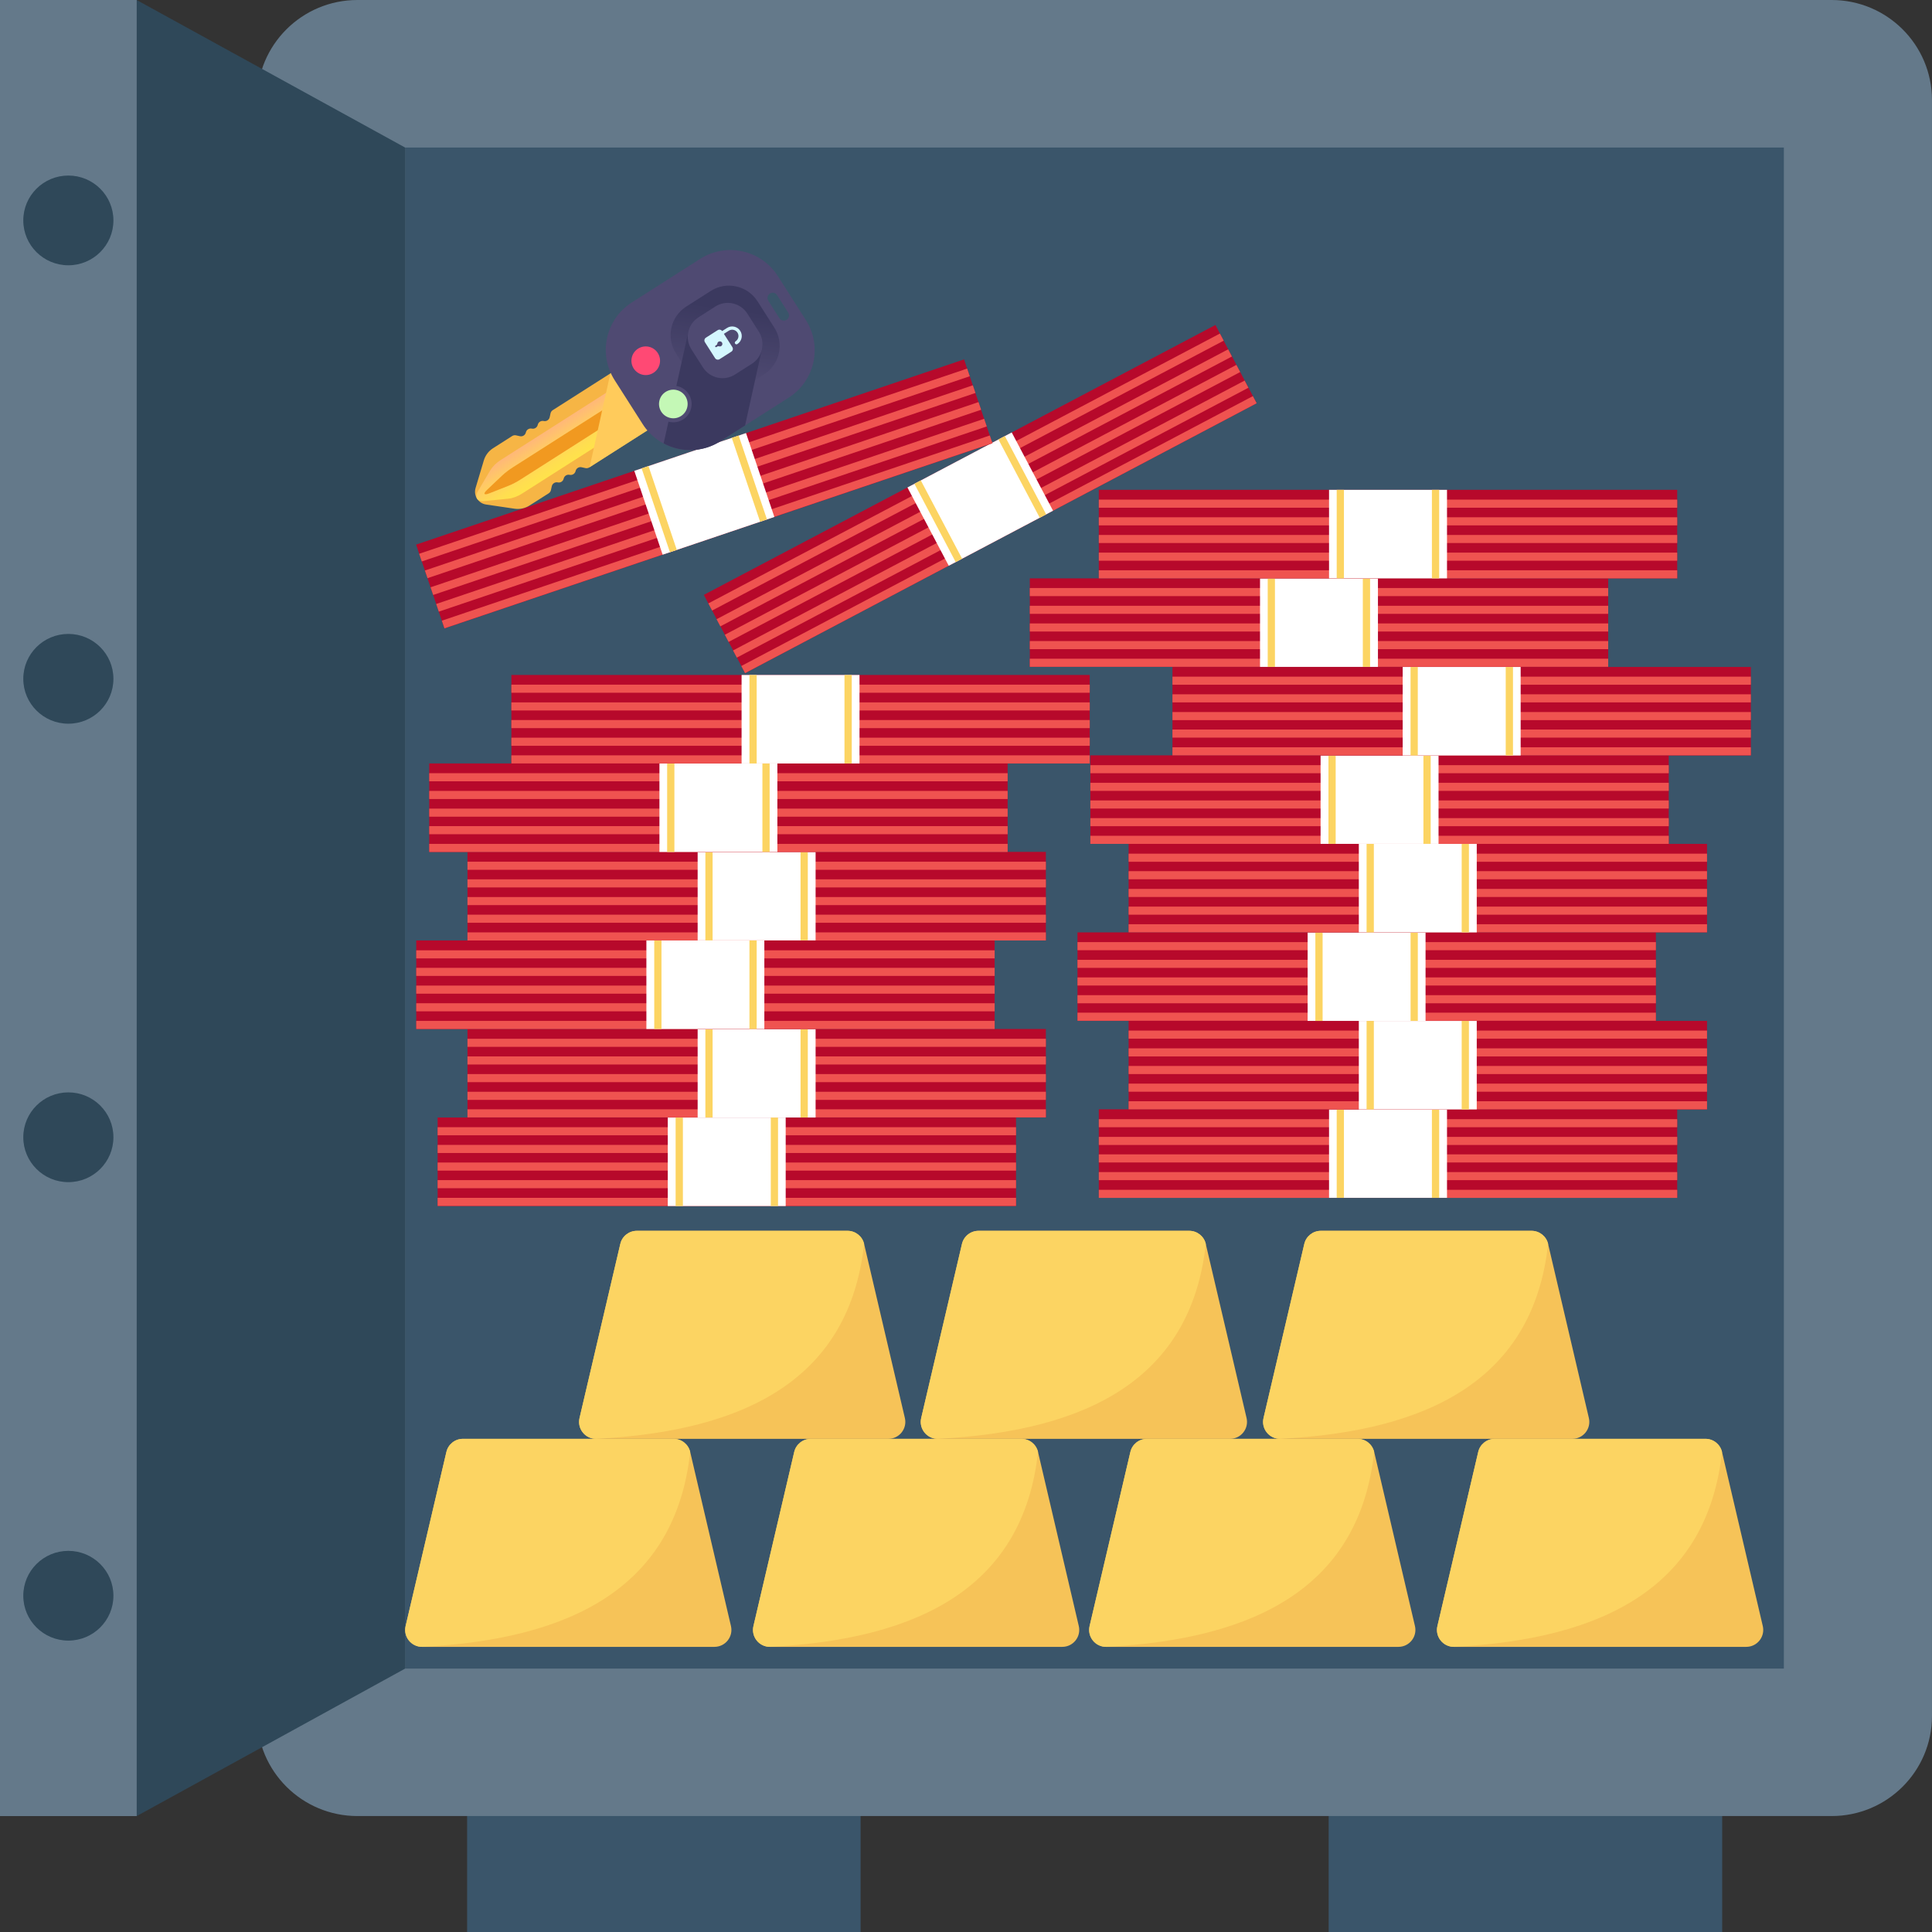 <svg width="58" height="58" viewBox="0 0 58 58" fill="none" xmlns="http://www.w3.org/2000/svg">
<rect x="0" y="0" width="58" height="58" fill="#333333" stroke="none"/>
<path d="M25.836 53.124H14.023V58H25.836V53.124Z" fill="#3A556A"/>
<path d="M51.701 53.124H39.888V58H51.701V53.124Z" fill="#3A556A"/>
<path d="M54.986 0H10.731C9.067 0 7.718 1.344 7.718 3.002V51.517C7.718 53.175 9.067 54.519 10.731 54.519H54.986C56.65 54.519 57.999 53.175 57.999 51.517V3.002C57.999 1.344 56.651 0 54.986 0Z" fill="#64798A"/>
<path d="M53.553 4.429H12.161V50.092H53.553V4.429Z" fill="#3A556A"/>
<path d="M4.104 0.001H0V54.52H4.104L12.163 50.092V4.43L4.104 0.001Z" fill="#2F4859"/>
<path d="M4.104 0H0V54.52H4.104V0Z" fill="#64798A"/>
<path d="M2.052 7.964C2.799 7.964 3.405 7.361 3.405 6.617C3.405 5.873 2.799 5.27 2.052 5.27C1.305 5.27 0.699 5.873 0.699 6.617C0.699 7.361 1.305 7.964 2.052 7.964Z" fill="#2F4859"/>
<path d="M2.052 21.726C2.799 21.726 3.405 21.123 3.405 20.379C3.405 19.634 2.799 19.031 2.052 19.031C1.305 19.031 0.699 19.634 0.699 20.379C0.699 21.123 1.305 21.726 2.052 21.726Z" fill="#2F4859"/>
<path d="M2.052 35.489C2.799 35.489 3.405 34.885 3.405 34.141C3.405 33.397 2.799 32.794 2.052 32.794C1.305 32.794 0.699 33.397 0.699 34.141C0.699 34.885 1.305 35.489 2.052 35.489Z" fill="#2F4859"/>
<path d="M2.052 49.252C2.799 49.252 3.405 48.649 3.405 47.905C3.405 47.161 2.799 46.558 2.052 46.558C1.305 46.558 0.699 47.161 0.699 47.905C0.699 48.649 1.305 49.252 2.052 49.252Z" fill="#2F4859"/>
<path d="M30.502 33.549H13.138V36.206H30.502V33.549Z" fill="#B7092B"/>
<path d="M30.502 35.96H13.138V36.203H30.502V35.96Z" fill="#EF5350"/>
<path d="M30.502 35.428H13.138V35.671H30.502V35.428Z" fill="#EF5350"/>
<path d="M30.502 34.9H13.138V35.143H30.502V34.9Z" fill="#EF5350"/>
<path d="M30.502 34.371H13.138V34.614H30.502V34.371Z" fill="#EF5350"/>
<path d="M30.502 33.839H13.138V34.082H30.502V33.839Z" fill="#EF5350"/>
<path d="M23.587 33.549H20.047V36.206H23.587V33.549Z" fill="white"/>
<path d="M20.501 33.549H20.283V36.206H20.501V33.549Z" fill="#FCD462"/>
<path d="M23.357 33.549H23.14V36.206H23.357V33.549Z" fill="#FCD462"/>
<path d="M31.398 30.891H14.034V33.548H31.398V30.891Z" fill="#B7092B"/>
<path d="M31.398 33.302H14.034V33.545H31.398V33.302Z" fill="#EF5350"/>
<path d="M31.398 32.776H14.034V33.019H31.398V32.776Z" fill="#EF5350"/>
<path d="M31.398 32.244H14.034V32.487H31.398V32.244Z" fill="#EF5350"/>
<path d="M31.398 31.714H14.034V31.957H31.398V31.714Z" fill="#EF5350"/>
<path d="M31.398 31.185H14.034V31.427H31.398V31.185Z" fill="#EF5350"/>
<path d="M24.485 30.891H20.944V33.548H24.485V30.891Z" fill="white"/>
<path d="M21.393 30.891H21.176V33.548H21.393V30.891Z" fill="#FCD462"/>
<path d="M24.251 30.891H24.033V33.548H24.251V30.891Z" fill="#FCD462"/>
<path d="M29.86 28.233H12.496V30.891H29.86V28.233Z" fill="#B7092B"/>
<path d="M29.86 30.648H12.496V30.891H29.86V30.648Z" fill="#EF5350"/>
<path d="M29.86 30.118H12.496V30.361H29.86V30.118Z" fill="#EF5350"/>
<path d="M29.86 29.588H12.496V29.831H29.86V29.588Z" fill="#EF5350"/>
<path d="M29.86 29.055H12.496V29.298H29.86V29.055Z" fill="#EF5350"/>
<path d="M29.86 28.529H12.496V28.772H29.86V28.529Z" fill="#EF5350"/>
<path d="M22.946 28.233H19.405V30.891H22.946V28.233Z" fill="white"/>
<path d="M19.858 28.233H19.641V30.891H19.858V28.233Z" fill="#FCD462"/>
<path d="M22.716 28.233H22.499V30.891H22.716V28.233Z" fill="#FCD462"/>
<path d="M31.398 25.574H14.034V28.231H31.398V25.574Z" fill="#B7092B"/>
<path d="M31.398 27.991H14.034V28.234H31.398V27.991Z" fill="#EF5350"/>
<path d="M31.398 27.459H14.034V27.702H31.398V27.459Z" fill="#EF5350"/>
<path d="M31.398 26.93H14.034V27.172H31.398V26.93Z" fill="#EF5350"/>
<path d="M31.398 26.398H14.034V26.641H31.398V26.398Z" fill="#EF5350"/>
<path d="M31.398 25.869H14.034V26.112H31.398V25.869Z" fill="#EF5350"/>
<path d="M24.485 25.574H20.944V28.231H24.485V25.574Z" fill="white"/>
<path d="M21.393 25.574H21.176V28.231H21.393V25.574Z" fill="#FCD462"/>
<path d="M24.251 25.574H24.033V28.231H24.251V25.574Z" fill="#FCD462"/>
<path d="M30.25 22.919H12.886V25.576H30.25V22.919Z" fill="#B7092B"/>
<path d="M30.25 25.334H12.886V25.577H30.25V25.334Z" fill="#EF5350"/>
<path d="M30.25 24.801H12.886V25.044H30.25V24.801Z" fill="#EF5350"/>
<path d="M30.25 24.275H12.886V24.518H30.25V24.275Z" fill="#EF5350"/>
<path d="M30.25 23.744H12.886V23.987H30.25V23.744Z" fill="#EF5350"/>
<path d="M30.25 23.212H12.886V23.455H30.25V23.212Z" fill="#EF5350"/>
<path d="M23.337 22.919H19.797V25.576H23.337V22.919Z" fill="white"/>
<path d="M20.246 22.919H20.028V25.576H20.246V22.919Z" fill="#FCD462"/>
<path d="M23.105 22.919H22.888V25.576H23.105V22.919Z" fill="#FCD462"/>
<path d="M32.715 20.263H15.352V22.92H32.715V20.263Z" fill="#B7092B"/>
<path d="M32.715 22.676H15.352V22.919H32.715V22.676Z" fill="#EF5350"/>
<path d="M32.715 22.146H15.352V22.389H32.715V22.146Z" fill="#EF5350"/>
<path d="M32.715 21.616H15.352V21.859H32.715V21.616Z" fill="#EF5350"/>
<path d="M32.715 21.086H15.352V21.329H32.715V21.086Z" fill="#EF5350"/>
<path d="M32.715 20.554H15.352V20.797H32.715V20.554Z" fill="#EF5350"/>
<path d="M25.803 20.263H22.263V22.92H25.803V20.263Z" fill="white"/>
<path d="M22.716 20.263H22.499V22.92H22.716V20.263Z" fill="#FCD462"/>
<path d="M25.57 20.263H25.352V22.92H25.57V20.263Z" fill="#FCD462"/>
<path d="M50.351 33.302H32.987V35.959H50.351V33.302Z" fill="#B7092B"/>
<path d="M50.351 35.719H32.987V35.962H50.351V35.719Z" fill="#EF5350"/>
<path d="M50.351 35.187H32.987V35.429H50.351V35.187Z" fill="#EF5350"/>
<path d="M50.351 34.655H32.987V34.898H50.351V34.655Z" fill="#EF5350"/>
<path d="M50.351 34.13H32.987V34.373H50.351V34.13Z" fill="#EF5350"/>
<path d="M50.351 33.598H32.987V33.84H50.351V33.598Z" fill="#EF5350"/>
<path d="M43.44 33.302H39.899V35.959H43.44V33.302Z" fill="white"/>
<path d="M40.346 33.302H40.129V35.959H40.346V33.302Z" fill="#FCD462"/>
<path d="M43.205 33.302H42.987V35.959H43.205V33.302Z" fill="#FCD462"/>
<path d="M51.246 30.648H33.882V33.305H51.246V30.648Z" fill="#B7092B"/>
<path d="M51.246 33.06H33.882V33.303H51.246V33.06Z" fill="#EF5350"/>
<path d="M51.246 32.531H33.882V32.774H51.246V32.531Z" fill="#EF5350"/>
<path d="M51.246 32.001H33.882V32.244H51.246V32.001Z" fill="#EF5350"/>
<path d="M51.246 31.472H33.882V31.715H51.246V31.472Z" fill="#EF5350"/>
<path d="M51.246 30.939H33.882V31.182H51.246V30.939Z" fill="#EF5350"/>
<path d="M44.333 30.648H40.793V33.305H44.333V30.648Z" fill="white"/>
<path d="M41.244 30.648H41.026V33.305H41.244V30.648Z" fill="#FCD462"/>
<path d="M44.098 30.648H43.881V33.305H44.098V30.648Z" fill="#FCD462"/>
<path d="M49.711 27.991H32.347V30.648H49.711V27.991Z" fill="#B7092B"/>
<path d="M49.711 30.401H32.347V30.644H49.711V30.401Z" fill="#EF5350"/>
<path d="M49.711 29.876H32.347V30.119H49.711V29.876Z" fill="#EF5350"/>
<path d="M49.711 29.343H32.347V29.586H49.711V29.343Z" fill="#EF5350"/>
<path d="M49.711 28.814H32.347V29.056H49.711V28.814Z" fill="#EF5350"/>
<path d="M49.711 28.283H32.347V28.526H49.711V28.283Z" fill="#EF5350"/>
<path d="M42.796 27.991H39.256V30.648H42.796V27.991Z" fill="white"/>
<path d="M39.706 27.991H39.488V30.648H39.706V27.991Z" fill="#FCD462"/>
<path d="M42.564 27.991H42.347V30.648H42.564V27.991Z" fill="#FCD462"/>
<path d="M51.246 25.334H33.882V27.991H51.246V25.334Z" fill="#B7092B"/>
<path d="M51.246 27.746H33.882V27.989H51.246V27.746Z" fill="#EF5350"/>
<path d="M51.246 27.217H33.882V27.46H51.246V27.217Z" fill="#EF5350"/>
<path d="M51.246 26.686H33.882V26.928H51.246V26.686Z" fill="#EF5350"/>
<path d="M51.246 26.153H33.882V26.396H51.246V26.153Z" fill="#EF5350"/>
<path d="M51.246 25.628H33.882V25.871H51.246V25.628Z" fill="#EF5350"/>
<path d="M44.333 25.334H40.793V27.991H44.333V25.334Z" fill="white"/>
<path d="M41.244 25.334H41.026V27.991H41.244V25.334Z" fill="#FCD462"/>
<path d="M44.098 25.334H43.881V27.991H44.098V25.334Z" fill="#FCD462"/>
<path d="M50.097 22.676H32.733V25.333H50.097V22.676Z" fill="#B7092B"/>
<path d="M50.097 25.091H32.733V25.334H50.097V25.091Z" fill="#EF5350"/>
<path d="M50.097 24.561H32.733V24.803H50.097V24.561Z" fill="#EF5350"/>
<path d="M50.097 24.03H32.733V24.273H50.097V24.03Z" fill="#EF5350"/>
<path d="M50.097 23.5H32.733V23.743H50.097V23.5Z" fill="#EF5350"/>
<path d="M50.097 22.971H32.733V23.213H50.097V22.971Z" fill="#EF5350"/>
<path d="M43.186 22.676H39.645V25.333H43.186V22.676Z" fill="white"/>
<path d="M40.098 22.676H39.881V25.333H40.098V22.676Z" fill="#FCD462"/>
<path d="M42.95 22.676H42.732V25.333H42.95V22.676Z" fill="#FCD462"/>
<path d="M52.562 20.023H35.198V22.68H52.562V20.023Z" fill="#B7092B"/>
<path d="M52.562 22.434H35.198V22.676H52.562V22.434Z" fill="#EF5350"/>
<path d="M52.562 21.901H35.198V22.144H52.562V21.901Z" fill="#EF5350"/>
<path d="M52.562 21.376H35.198V21.619H52.562V21.376Z" fill="#EF5350"/>
<path d="M52.562 20.843H35.198V21.086H52.562V20.843Z" fill="#EF5350"/>
<path d="M52.562 20.314H35.198V20.556H52.562V20.314Z" fill="#EF5350"/>
<path d="M45.651 20.023H42.11V22.68H45.651V20.023Z" fill="white"/>
<path d="M42.563 20.023H42.346V22.68H42.563V20.023Z" fill="#FCD462"/>
<path d="M45.421 20.023H45.203V22.68H45.421V20.023Z" fill="#FCD462"/>
<path d="M48.279 17.363H30.915V20.02H48.279V17.363Z" fill="#B7092B"/>
<path d="M48.279 19.775H30.915V20.018H48.279V19.775Z" fill="#EF5350"/>
<path d="M48.279 19.245H30.915V19.488H48.279V19.245Z" fill="#EF5350"/>
<path d="M48.279 18.716H30.915V18.959H48.279V18.716Z" fill="#EF5350"/>
<path d="M48.279 18.186H30.915V18.428H48.279V18.186Z" fill="#EF5350"/>
<path d="M48.279 17.653H30.915V17.896H48.279V17.653Z" fill="#EF5350"/>
<path d="M41.367 17.363H37.827V20.02H41.367V17.363Z" fill="white"/>
<path d="M38.275 17.363H38.058V20.02H38.275V17.363Z" fill="#FCD462"/>
<path d="M41.131 17.363H40.913V20.02H41.131V17.363Z" fill="#FCD462"/>
<path d="M50.351 14.705H32.987V17.362H50.351V14.705Z" fill="#B7092B"/>
<path d="M50.351 17.12H32.987V17.363H50.351V17.12Z" fill="#EF5350"/>
<path d="M50.351 16.59H32.987V16.833H50.351V16.59Z" fill="#EF5350"/>
<path d="M50.351 16.06H32.987V16.302H50.351V16.06Z" fill="#EF5350"/>
<path d="M50.351 15.529H32.987V15.772H50.351V15.529Z" fill="#EF5350"/>
<path d="M50.351 14.999H32.987V15.242H50.351V14.999Z" fill="#EF5350"/>
<path d="M43.44 14.705H39.899V17.362H43.44V14.705Z" fill="white"/>
<path d="M40.346 14.705H40.129V17.362H40.346V14.705Z" fill="#FCD462"/>
<path d="M43.205 14.705H42.987V17.362H43.205V14.705Z" fill="#FCD462"/>
<path d="M22.369 20.208L37.727 12.106L36.488 9.756L21.13 17.858L22.369 20.208Z" fill="#B7092B"/>
<path d="M22.367 20.208L37.726 12.106L37.612 11.892L22.254 19.994L22.367 20.208Z" fill="#EF5350"/>
<path d="M22.12 19.742L37.478 11.64L37.365 11.425L22.007 19.527L22.12 19.742Z" fill="#EF5350"/>
<path d="M21.873 19.271L37.231 11.169L37.118 10.954L21.76 19.056L21.873 19.271Z" fill="#EF5350"/>
<path d="M21.625 18.804L36.983 10.702L36.87 10.487L21.512 18.589L21.625 18.804Z" fill="#EF5350"/>
<path d="M21.378 18.329L36.736 10.227L36.623 10.013L21.265 18.115L21.378 18.329Z" fill="#EF5350"/>
<path d="M28.482 16.984L31.613 15.332L30.373 12.982L27.242 14.634L28.482 16.984Z" fill="white"/>
<path d="M28.691 16.874L28.883 16.773L27.643 14.422L27.451 14.524L28.691 16.874Z" fill="#FCD462"/>
<path d="M31.214 15.543L31.406 15.441L30.166 13.091L29.974 13.193L31.214 15.543Z" fill="#FCD462"/>
<path d="M13.342 18.866L29.793 13.307L28.942 10.789L12.492 16.349L13.342 18.866Z" fill="#B7092B"/>
<path d="M13.342 18.863L29.793 13.303L29.715 13.073L13.265 18.633L13.342 18.863Z" fill="#EF5350"/>
<path d="M13.173 18.362L29.623 12.802L29.545 12.572L13.095 18.132L13.173 18.362Z" fill="#EF5350"/>
<path d="M13.004 17.861L29.454 12.301L29.376 12.071L12.926 17.631L13.004 17.861Z" fill="#EF5350"/>
<path d="M12.834 17.357L29.284 11.797L29.206 11.567L12.756 17.127L12.834 17.357Z" fill="#EF5350"/>
<path d="M12.662 16.855L29.112 11.295L29.035 11.065L12.584 16.625L12.662 16.855Z" fill="#EF5350"/>
<path d="M19.893 16.652L23.247 15.519L22.396 13.001L19.042 14.135L19.893 16.652Z" fill="white"/>
<path d="M20.112 16.578L20.318 16.509L19.468 13.991L19.262 14.061L20.112 16.578Z" fill="#FCD462"/>
<path d="M22.819 15.662L23.025 15.593L22.175 13.075L21.968 13.145L22.819 15.662Z" fill="#FCD462"/>
<path d="M42.478 48.815L41.254 43.589C41.2 43.358 40.995 43.195 40.758 43.195H34.431C34.195 43.195 33.989 43.358 33.935 43.589L32.711 48.815C32.636 49.135 32.879 49.44 33.207 49.44H41.982C42.31 49.44 42.553 49.134 42.478 48.815Z" fill="#F6C358"/>
<path d="M40.757 43.195H34.43C34.194 43.195 33.988 43.358 33.934 43.589L32.71 48.815C32.635 49.135 32.878 49.44 33.206 49.44C37.757 49.208 40.815 47.603 41.253 43.589C41.199 43.358 40.994 43.195 40.757 43.195Z" fill="#FCD462"/>
<path d="M52.92 48.815L51.696 43.589C51.642 43.358 51.436 43.195 51.2 43.195H44.872C44.636 43.195 44.43 43.358 44.377 43.589L43.152 48.815C43.077 49.135 43.32 49.44 43.648 49.44H52.424C52.752 49.44 52.995 49.134 52.92 48.815Z" fill="#F6C358"/>
<path d="M51.2 43.195H44.872C44.636 43.195 44.43 43.358 44.377 43.589L43.152 48.815C43.077 49.135 43.32 49.44 43.648 49.44C48.199 49.208 51.257 47.603 51.696 43.589C51.642 43.358 51.436 43.195 51.2 43.195Z" fill="#FCD462"/>
<path d="M47.699 42.57L46.475 37.343C46.421 37.113 46.215 36.95 45.979 36.95H39.652C39.415 36.95 39.21 37.113 39.156 37.343L37.932 42.57C37.857 42.889 38.099 43.195 38.428 43.195H47.203C47.531 43.195 47.774 42.889 47.699 42.57Z" fill="#F6C358"/>
<path d="M45.979 36.95H39.652C39.415 36.95 39.21 37.113 39.156 37.343L37.932 42.57C37.857 42.889 38.099 43.195 38.428 43.195C42.978 42.963 46.037 41.358 46.475 37.343C46.421 37.113 46.215 36.95 45.979 36.95Z" fill="#FCD462"/>
<path d="M37.423 42.57L36.198 37.343C36.145 37.113 35.939 36.95 35.703 36.95H29.375C29.139 36.95 28.933 37.113 28.879 37.343L27.655 42.57C27.58 42.889 27.823 43.195 28.151 43.195H36.927C37.255 43.195 37.497 42.889 37.423 42.57Z" fill="#F6C358"/>
<path d="M35.703 36.95H29.375C29.139 36.95 28.933 37.113 28.879 37.343L27.655 42.57C27.58 42.889 27.823 43.195 28.151 43.195C32.702 42.963 35.76 41.358 36.199 37.343C36.145 37.113 35.939 36.95 35.703 36.95Z" fill="#FCD462"/>
<path d="M21.944 48.815L20.72 43.589C20.666 43.358 20.46 43.195 20.224 43.195H13.897C13.66 43.195 13.455 43.358 13.401 43.589L12.177 48.815C12.102 49.135 12.344 49.44 12.673 49.44H21.448C21.776 49.44 22.019 49.134 21.944 48.815Z" fill="#F6C358"/>
<path d="M20.224 43.195H13.897C13.66 43.195 13.455 43.358 13.401 43.589L12.177 48.815C12.102 49.135 12.344 49.44 12.673 49.44C17.224 49.208 20.282 47.603 20.72 43.589C20.666 43.358 20.46 43.195 20.224 43.195Z" fill="#FCD462"/>
<path d="M32.386 48.815L31.162 43.589C31.108 43.358 30.903 43.195 30.666 43.195H24.339C24.103 43.195 23.897 43.358 23.843 43.589L22.619 48.815C22.544 49.135 22.787 49.44 23.115 49.44H31.89C32.219 49.44 32.461 49.134 32.386 48.815Z" fill="#F6C358"/>
<path d="M30.666 43.195H24.339C24.103 43.195 23.897 43.358 23.843 43.589L22.619 48.815C22.544 49.135 22.787 49.44 23.115 49.44C27.666 49.208 30.724 47.603 31.162 43.589C31.108 43.358 30.903 43.195 30.666 43.195Z" fill="#FCD462"/>
<path d="M27.165 42.57L25.941 37.343C25.887 37.113 25.681 36.95 25.445 36.95H19.118C18.881 36.95 18.675 37.113 18.622 37.343L17.398 42.57C17.323 42.889 17.565 43.195 17.893 43.195H26.669C26.997 43.195 27.24 42.889 27.165 42.57Z" fill="#F6C358"/>
<path d="M25.445 36.95H19.118C18.881 36.95 18.675 37.113 18.622 37.343L17.398 42.57C17.323 42.889 17.565 43.195 17.893 43.195C22.444 42.963 25.502 41.358 25.941 37.343C25.887 37.113 25.681 36.95 25.445 36.95Z" fill="#FCD462"/>
<path d="M16.744 14.482C16.825 14.5 16.905 14.449 16.922 14.368C16.94 14.288 17.02 14.237 17.101 14.255C17.182 14.272 17.262 14.221 17.28 14.14C17.298 14.06 17.378 14.009 17.459 14.027L17.577 14.053C17.616 14.061 17.656 14.054 17.69 14.033L20.155 12.461L19.059 10.742L16.594 12.313C16.56 12.335 16.537 12.368 16.528 12.407L16.502 12.525C16.484 12.606 16.404 12.657 16.323 12.639C16.242 12.621 16.162 12.672 16.144 12.753C16.126 12.834 16.046 12.885 15.965 12.867C15.885 12.85 15.805 12.9 15.787 12.981C15.769 13.062 15.689 13.113 15.608 13.095L15.49 13.069C15.451 13.061 15.41 13.068 15.377 13.089L14.8 13.457C14.668 13.541 14.57 13.671 14.525 13.821L14.277 14.651C14.209 14.878 14.359 15.112 14.593 15.146L15.45 15.272C15.606 15.294 15.764 15.261 15.896 15.176L16.473 14.809C16.507 14.787 16.53 14.753 16.539 14.714L16.565 14.597C16.583 14.516 16.663 14.465 16.744 14.482Z" fill="#F6B545"/>
<path d="M15.259 14.971L14.528 15.044C14.328 15.064 14.241 14.927 14.343 14.754L14.717 14.121C14.785 14.007 14.895 13.897 15.027 13.813L19.286 11.098L19.928 12.105L15.669 14.82C15.537 14.904 15.391 14.958 15.259 14.971Z" fill="url(#paint0_linear)"/>
<path d="M15.276 14.579L14.688 14.811C14.528 14.874 14.496 14.825 14.622 14.706L15.08 14.271C15.163 14.193 15.278 14.105 15.403 14.025L19.49 11.419L19.723 11.783L15.635 14.39C15.51 14.47 15.382 14.537 15.276 14.579Z" fill="#F19920"/>
<path d="M18.323 11.211L17.7 14.026L20.155 12.461L19.058 10.742L18.323 11.211Z" fill="#FFCB5B"/>
<path d="M24.192 9.607L23.351 8.287C22.849 7.501 21.806 7.27 21.02 7.771L18.967 9.08C18.181 9.581 17.95 10.625 18.451 11.411L19.293 12.731C19.794 13.517 20.838 13.748 21.624 13.247L23.676 11.938C24.463 11.437 24.694 10.393 24.192 9.607ZM23.497 9.621C23.458 9.613 23.423 9.589 23.399 9.553L23.065 9.029C23.019 8.956 23.04 8.86 23.113 8.813C23.149 8.79 23.192 8.784 23.231 8.792C23.27 8.801 23.305 8.825 23.329 8.861L23.663 9.385C23.709 9.458 23.688 9.554 23.615 9.601C23.579 9.624 23.536 9.63 23.497 9.621Z" fill="#4F4A72"/>
<path d="M22.741 9.045L23.247 9.838C23.548 10.311 23.409 10.939 22.936 11.241L22.199 11.711C21.727 12.012 21.099 11.873 20.797 11.4L20.291 10.606C19.99 10.133 20.128 9.506 20.601 9.204L21.338 8.734C21.811 8.433 22.439 8.572 22.741 9.045Z" fill="url(#paint1_linear)"/>
<path d="M19.923 13.313C20.443 13.589 21.092 13.586 21.624 13.247L22.368 12.772L22.863 10.532C22.919 10.346 22.896 10.137 22.783 9.96L22.436 9.415C22.229 9.091 21.799 8.995 21.474 9.202L20.969 9.524C20.791 9.637 20.683 9.817 20.654 10.01L19.923 13.313Z" fill="#3B395F"/>
<path d="M21.103 11.031L20.756 10.486C20.549 10.162 20.644 9.731 20.969 9.525L21.474 9.202C21.799 8.995 22.23 9.091 22.436 9.415L22.784 9.96C22.99 10.284 22.895 10.715 22.571 10.921L22.065 11.244C21.741 11.451 21.31 11.355 21.103 11.031Z" fill="#4F4A72"/>
<path d="M19.267 11.367C19.563 11.432 19.857 11.245 19.922 10.949C19.988 10.652 19.801 10.359 19.504 10.293C19.208 10.228 18.915 10.415 18.849 10.711C18.783 11.008 18.971 11.301 19.267 11.367Z" fill="#4F4A72"/>
<path d="M19.293 11.25C19.524 11.301 19.754 11.155 19.805 10.923C19.856 10.691 19.71 10.461 19.478 10.41C19.247 10.359 19.017 10.505 18.966 10.737C18.914 10.969 19.061 11.198 19.293 11.25Z" fill="#FF4974"/>
<path d="M20.095 12.665C20.391 12.73 20.685 12.543 20.75 12.247C20.816 11.95 20.629 11.657 20.332 11.591C20.036 11.526 19.743 11.713 19.677 12.009C19.612 12.306 19.799 12.599 20.095 12.665Z" fill="#4F4A72"/>
<path d="M20.121 12.547C20.352 12.599 20.582 12.452 20.633 12.221C20.684 11.989 20.538 11.759 20.306 11.708C20.075 11.657 19.845 11.803 19.794 12.035C19.743 12.267 19.889 12.496 20.121 12.547Z" fill="#C4F8B6"/>
<path d="M21.986 10.421L21.732 10.022L21.879 9.928C21.967 9.872 22.084 9.898 22.14 9.986C22.196 10.074 22.17 10.191 22.082 10.247C22.059 10.262 22.053 10.292 22.067 10.315C22.082 10.338 22.112 10.345 22.135 10.33C22.269 10.245 22.309 10.067 22.223 9.933C22.138 9.799 21.96 9.76 21.826 9.845L21.679 9.939C21.649 9.896 21.59 9.883 21.545 9.912L21.192 10.137C21.146 10.166 21.133 10.227 21.162 10.273L21.467 10.752C21.497 10.798 21.558 10.811 21.604 10.782L21.956 10.557C22.002 10.528 22.015 10.467 21.986 10.421ZM21.583 10.396C21.568 10.39 21.55 10.392 21.536 10.401L21.508 10.419C21.496 10.426 21.481 10.423 21.473 10.411C21.466 10.399 21.47 10.383 21.482 10.376L21.508 10.359C21.523 10.35 21.532 10.335 21.534 10.318C21.536 10.293 21.55 10.269 21.574 10.256C21.607 10.238 21.649 10.248 21.672 10.278C21.698 10.314 21.689 10.365 21.651 10.389C21.63 10.402 21.605 10.404 21.583 10.396Z" fill="#D4F7FF"/>
<defs>
<linearGradient id="paint0_linear" x1="17.348" y1="13.885" x2="16.241" y2="12.149" gradientUnits="userSpaceOnUse">
<stop stop-color="#FFE548"/>
<stop offset="0.176" stop-color="#FFDE50"/>
<stop offset="0.445" stop-color="#FFCA65"/>
<stop offset="0.771" stop-color="#FFAA87"/>
<stop offset="1" stop-color="#FF90A4"/>
</linearGradient>
<linearGradient id="paint1_linear" x1="21.601" y1="11.452" x2="21.902" y2="9.248" gradientUnits="userSpaceOnUse">
<stop stop-color="#4F4A72"/>
<stop offset="1" stop-color="#3B395F"/>
</linearGradient>
</defs>
</svg>
